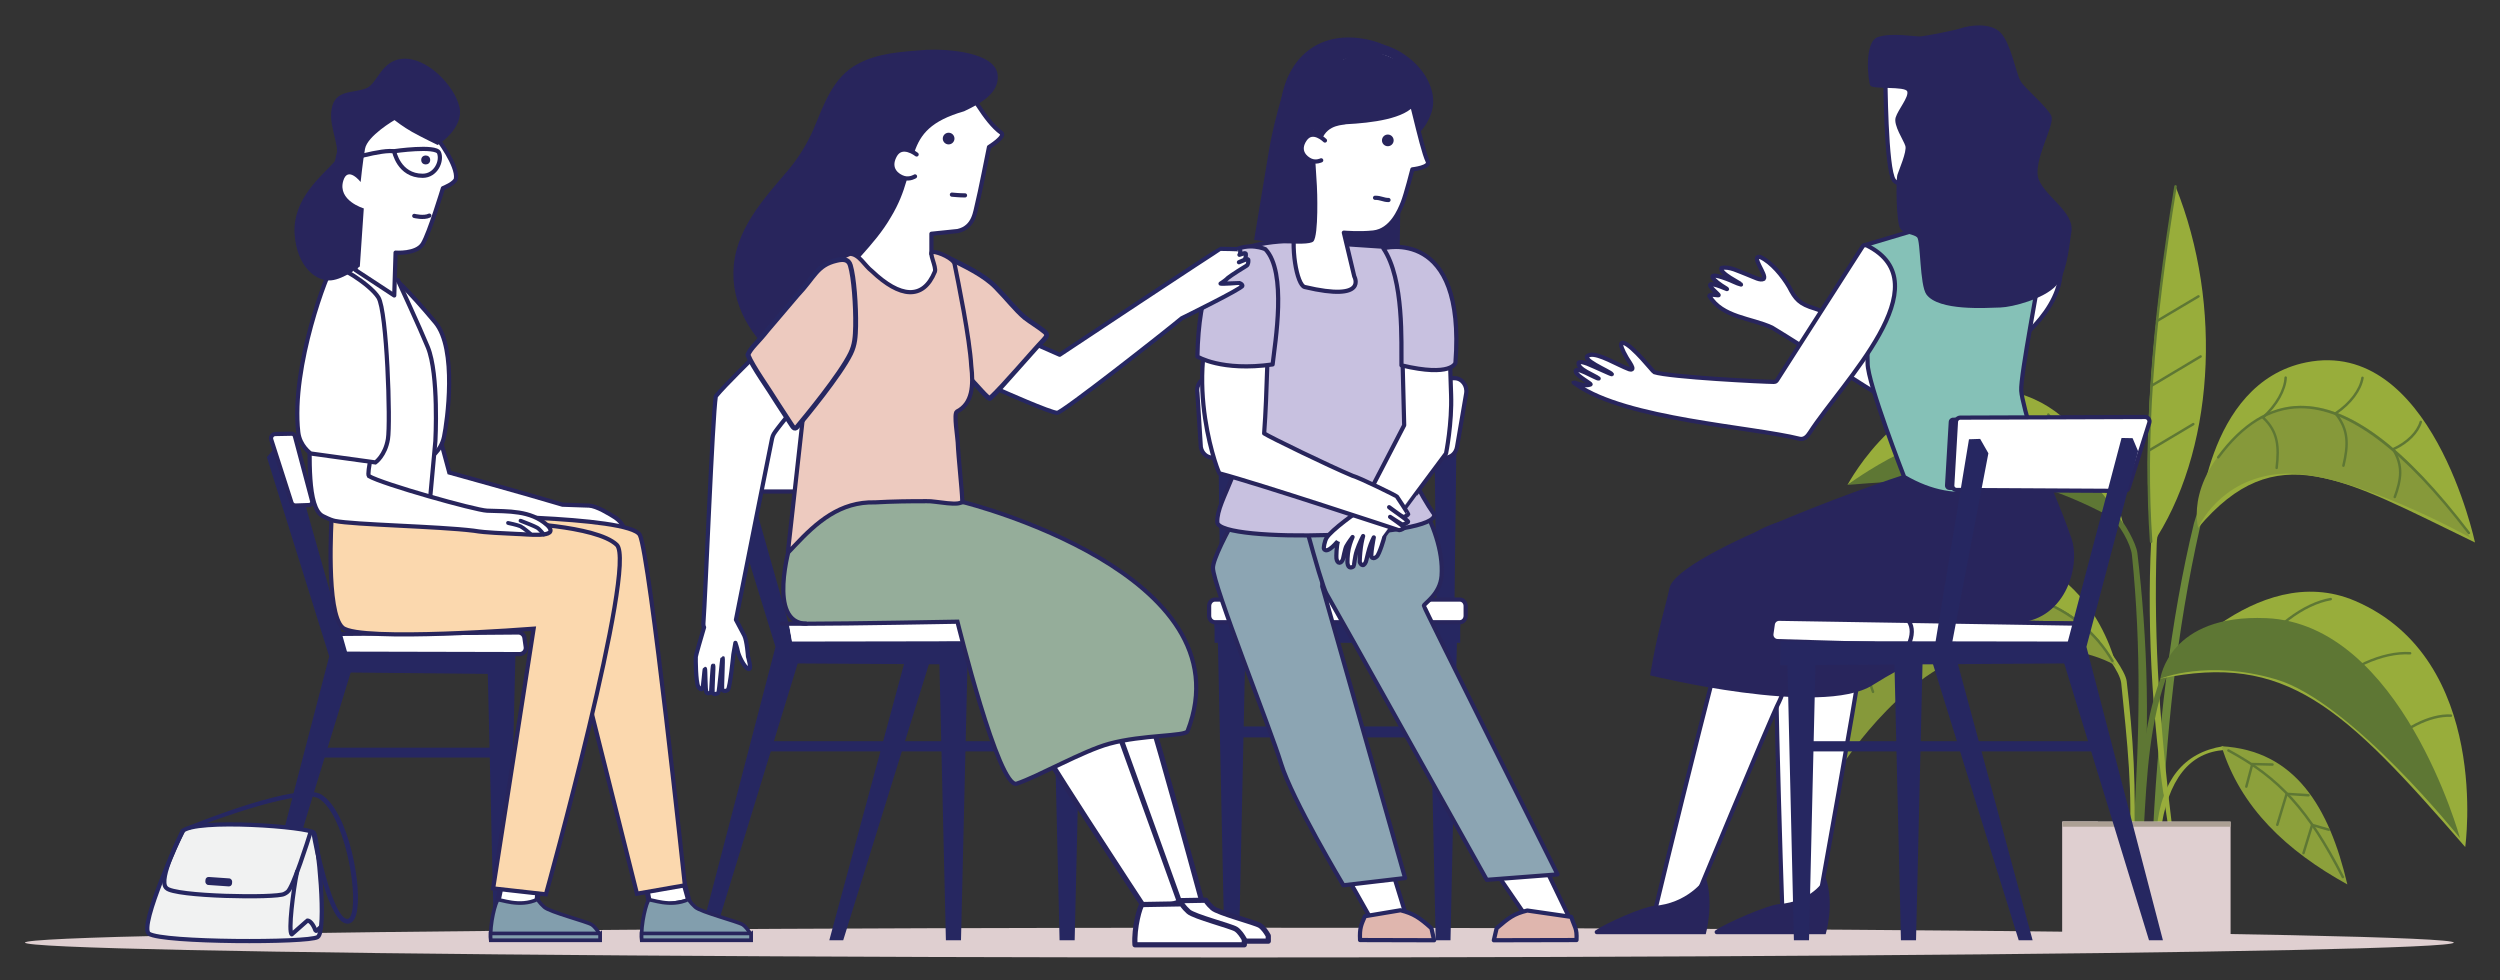 <?xml version="1.0" encoding="UTF-8"?>
<svg xmlns="http://www.w3.org/2000/svg" version="1.1" viewBox="0 0 500 196">
  <rect x="0" y="0" width="500" height="196" fill="#333333" stroke="none"/>
  <!-- Generator: Adobe Illustrator 29.1.0, SVG Export Plug-In . SVG Version: 2.1.0 Build 142)  -->
  <g isolation="isolate">
    <g id="Layer_1">
      <path d="M186.286,50.746v-3.993l5.263-.544c3.35-.758,3.477-3.991,3.887-5.463.41-1.471,2.364-11.337,2.364-11.337,0,0,3.46-2.137,2.46-2.844-3.238-2.291-6.447-8.591-8.268-11.424-1.931-3.004-9.487-2.188-13.213,2.222-3.726,4.41-1.179,17.109-1.179,17.109,0,0-2.909,7.491-3.473,11.374l-2.847,4.844.983,1.365,1.311,1.42,1.611,1.502,2.021,1.72,1.884.983,1.939.71,1.912.055,1.202-.519,1.12-.792.683-.874.929-1.256.109-1.338-.055-1.202-.642-1.719Z" fill="#fff"/>
      <polygon points="146.08 83.635 142.929 89.909 155.099 129.364 139.802 188.049 142.586 188.047 159.774 131.931 146.08 83.635" fill="#262761"/>
      <path d="M123.228,103.624c-1.391-.885-3.914-2.433-5.419-2.504-.715-.034-3.103-.112-5.307-.182-7.329-2.198-22.642-6.432-22.642-6.432,0,0-3.729-13.714-3.729-14.075l-3.489,2.646-.241,20.21,26.987,1.02c.17.361.346.632.516.717.745.372,4.788.333,5.553.322,1.858-.027,5.088.709,5.043.267,1.549-.019,3.303.013,3.849-.046.926-.101-.853-1.773-1.121-1.943Z" fill="#fff" stroke="#28255c" stroke-miterlimit="10" stroke-width=".84"/>
      <path d="M75.883,56.027c.039,1.065-8.615,27.593-7.982,30.089.634,2.495,2.914,3.868,2.914,3.868l15.077,1.622s2.281-1.248,2.914-4.242c.634-2.995,2.666-17.607-1.73-22.859-11.513-13.756-11.254-10.103-11.194-8.477Z" fill="#fff" stroke="#28255c" stroke-miterlimit="10" stroke-width=".84"/>
      <ellipse cx="247.875" cy="188.52" rx="242.875" ry="2.973" fill="#dfcfd0"/>
      <g>
        <polygon points="243.482 123.932 244.859 188.049 247.822 188.049 249.199 123.932 243.482 123.932" fill="#262761"/>
        <polygon points="291.476 123.932 290.099 188.049 287.136 188.049 285.759 123.932 291.476 123.932" fill="#262761"/>
      </g>
      <path d="M232.383,180.505l-33.711-73.11,9.756,7.958s11.491,1.892,14.156,5.444c2.664,3.552,17.604,58.8,17.604,58.8" fill="#fff" stroke="#28255c" stroke-linecap="round" stroke-linejoin="round" stroke-width="1.043"/>
      <path d="M233.215,180.185c-.418.259-1.666,4.653-1.424,8.045h21.866v-1.082c-.412-.725-1.015-1.622-1.679-2.048-.918-.589-8.4-2.521-9.472-3.495-1.071-.974-1.344-1.565-1.344-1.565l-7.946.144Z" fill="#fff" stroke="#28255c" stroke-linecap="round" stroke-linejoin="round" stroke-width="1.043"/>
      <path d="M174.127,45.846c.564-3.883,3.473-11.374,3.473-11.374,0,0-2.547-12.699,1.179-17.109,3.726-4.41,11.283-5.226,13.213-2.222,1.821,2.833,5.03,9.133,8.268,11.424,1,.707-2.46,2.844-2.46,2.844,0,0-1.955,9.865-2.364,11.337-.41,1.471-.537,4.705-3.887,5.463l-5.263.544v3.993" fill="none" stroke="#28255c" stroke-linecap="round" stroke-linejoin="round" stroke-width=".84"/>
      <path d="M187.842,62.319c.589-2.76,1.425-6.076,2.104-8.676.413-1.461-1.812-2.24-.374-2.117l.142.081c2.989,1.46,7.141,3.41,9.462,5.843,2.245,2.283,3.844,4.416,5.767,6.058,1.128.887,3.185,2.126,4.028,2.888.555.499.439.869-.212,1.565-2.476,2.584-7.99,9.17-10.771,11.731-.364.128-2.855-2.835-3.717-3.72" fill="#edcabf" stroke="#262761" stroke-linecap="round" stroke-linejoin="round" stroke-width=".98"/>
      <g>
        <path d="M428.015,167.024c2.313-19.582,1.428-39.758-.538-56.412-.235-1.99-2.607-6.128-3.989-7.584l-1.718.075c2.166,1.643,4.399,5.759,4.617,7.897,1.922,18.859,1.536,36.117.246,55.656l1.382.369Z" fill="#5e7734"/>
        <path d="M430.449,169.721c.943-22.958,3.711-46.065,8.335-65.033.553-2.267,5.02-13.418,6.873-14.923l2.045.305c-2.816,1.621-7.114,12.765-7.666,15.204-4.871,21.52-6.762,41.485-7.882,64.198l-1.705.25Z" fill="#6c883a"/>
        <path d="M424.243,136.612c1.189,11.674,2.404,22.284,1.535,33.642l.934.187c.669-12.233-.144-23.752-1.379-34.216-.235-1.99-3.692-6.593-5.073-8.049l-1.718.075c2.166,1.643,5.483,6.224,5.701,8.362Z" fill="#98ad3b"/>
        <path d="M444.603,149.255c-7.921,1.265-12.29,6.795-13.274,16.548l.726.697c1.56-10.746,5.876-16.044,12.914-16.51l-.367-.736Z" fill="#98ad3b"/>
        <g>
          <path d="M369.5,96.983c.301-.512,11.386-21.321,30.656-18.99,19.457,2.353,24.438,26.716,24.438,26.716,0,0-12.599-18.088-27.416-16.917-14.817,1.17-27.678,9.192-27.678,9.192Z" fill="#98ad3b"/>
          <g>
            <path d="M412.244,97.125c-.179-.027-.27-.157-.247-.294.861-5.006-.157-10.541-2.533-13.774-.082-.111-.059-.269.053-.35.112-.083.269-.059.35.053,2.452,3.335,3.506,9.024,2.624,14.156-.021.121-.127.208-.247.208Z" fill="#5e7734"/>
            <path d="M399.851,93.947c-.179-.027-.27-.157-.247-.294.861-5.007-.157-10.542-2.533-13.774-.082-.111-.059-.268.053-.35.112-.084.268-.059.35.053,2.453,3.335,3.507,9.023,2.624,14.157-.021.121-.127.208-.247.208Z" fill="#5e7734"/>
            <path d="M386.664,95.631c-.173-.023-.269-.151-.248-.288.681-4.555-.367-9.634-2.609-12.639-.083-.111-.06-.269.05-.351.113-.082.268-.059.351.05,2.318,3.105,3.404,8.335,2.704,13.014-.019.124-.126.214-.248.214Z" fill="#5e7734"/>
          </g>
          <path d="M369.5,96.983s25.606-2.31,35.552-.337c8.668,1.72,19.542,8.062,19.542,8.062,0,0-9.601-17.272-23.539-18.987-14.388-1.77-31.555,11.262-31.555,11.262Z" fill="#5e7734"/>
        </g>
        <g>
          <path d="M434.136,168.164c-3.591-20.698-4.803-42.132-3.911-59.821.107-2.114,1.893-5.958,3.184-7.531l.247,1.652c-1.706,2.893-2.233,3.995-2.312,6.265-.703,20.025.804,38.303,3.367,58.978l-.574.457Z" fill="#98ad3b"/>
          <path d="M430.321,109.064c12.487-18.321,14.384-47.993,4.786-71.787-4.188,24.066-6.987,50.816-4.786,71.787Z" fill="#98ad3b"/>
          <path d="M430.225,108.593c-.13,0-.241-.102-.25-.233-1.377-19.891.221-43.156,4.885-71.124.023-.136.146-.227.288-.206.136.023.228.152.206.288-4.657,27.93-6.253,51.156-4.879,71.007.009.138-.095.258-.232.268-.007,0-.012,0-.018,0Z" fill="#5e7734"/>
          <path d="M429.859,90.315c-.085,0-.168-.044-.215-.123-.071-.118-.032-.272.088-.343l8.796-5.242c.117-.068.27-.033.343.088.071.118.032.272-.088.343l-8.796,5.242c-.04.023-.084.035-.128.035Z" fill="#5e7734"/>
          <path d="M430.383,77.351c-.085,0-.168-.044-.215-.122-.071-.119-.032-.273.087-.344l9.737-5.812c.118-.069.271-.032.344.087.071.119.032.273-.087.344l-9.737,5.812c-.04.023-.085.036-.129.036Z" fill="#5e7734"/>
          <path d="M431.401,64.444c-.085,0-.169-.044-.215-.123-.071-.118-.032-.272.088-.343l8.293-4.924c.118-.07.272-.033.343.088.071.118.032.272-.088.343l-8.293,4.924c-.04.023-.084.035-.128.035Z" fill="#5e7734"/>
        </g>
        <g>
          <path d="M368.828,152.491s13.116-20.156,28.397-22.345c18.124-2.596,26.029,3.083,26.029,3.083-14.174-27.266-61.544-15.161-54.426,19.262Z" fill="#86993a"/>
          <path d="M423.255,133.23s-6.072-27.499-33.548-21.744c-31.075,6.509-20.878,41.006-20.878,41.006-7.117-34.422,40.252-46.528,54.426-19.262Z" fill="#98ad3b"/>
          <path d="M402.631,128.596c-.124,0-.232-.092-.248-.219-.477-3.693-.03-6.303,3.614-8.561-3.169-2.178-5.156-4.828-5.212-6.978-.004-.138.105-.254.243-.256.142,0,.254.107.256.243.054,2.03,2.14,4.697,5.316,6.794l.337.222-.349.203c-3.735,2.176-4.186,4.585-3.71,8.269.018.137-.079.262-.216.28-.01.002-.021.003-.032.003Z" fill="#5e7734"/>
          <path d="M386.196,131.698c-.114,0-.216-.077-.243-.192-.74-3.078.818-7.989,3.884-12.324-3.23-.483-5.322-1.343-6.387-2.625-.088-.107-.074-.265.033-.353.108-.086.263-.075.353.033,1.011,1.217,3.19,2.061,6.479,2.509l.417.057-.248.338c-3.146,4.303-4.771,9.225-4.045,12.248.033.134-.05.269-.185.302-.02.005-.039.007-.059.007Z" fill="#5e7734"/>
          <path d="M374.604,138.627c-.101,0-.196-.062-.234-.161-.902-2.36-1.3-5.133-1.184-8.247-1.265.597-2.177.597-2.776.003-.098-.098-.099-.256-.002-.354.097-.098.255-.1.354-.002.481.48,1.324.388,2.575-.284l.392-.21-.023.444c-.166,3.22.214,6.07,1.133,8.472.049.13-.016.274-.145.323-.03.011-.06.017-.089.017Z" fill="#5e7734"/>
          <path d="M368.328,148.154c-.136,0-.248-.11-.251-.246-.254-14.386,7.341-25.157,20.319-28.811,13.489-3.802,27.599,1.529,34.315,12.956.07.119.03.272-.089.343-.121.069-.272.029-.343-.089-6.6-11.231-20.475-16.464-33.747-12.727-12.744,3.589-20.204,14.176-19.952,28.32.002.139-.108.253-.246.254-.002,0-.003,0-.005,0Z" fill="#5e7734"/>
        </g>
        <g>
          <path d="M444.312,149.248c14.693.83,21.515,12.124,25.161,27.639-12.153-6.719-21.381-15.375-25.161-27.639Z" fill="#8ca03b"/>
          <path d="M468.573,175.663c-.09,0-.178-.05-.223-.136-6.848-13.355-12.597-19.718-22.782-25.22-.121-.065-.167-.217-.101-.339.065-.122.216-.167.339-.101,10.287,5.557,16.088,11.973,22.989,25.431.063.123.015.274-.108.337-.037.019-.076.028-.115.028Z" fill="#5e7734"/>
          <path d="M449.261,157.577c-.021,0-.043-.003-.064-.008-.133-.036-.213-.173-.178-.307l1.252-4.707,4.231.102c.139.003.248.118.244.255-.003.136-.115.245-.25.245-.006,0-3.843-.091-3.843-.091l-1.149,4.325c-.03.112-.131.186-.242.186Z" fill="#5e7734"/>
          <path d="M455.458,165.215c-.024,0-.048-.004-.073-.011-.132-.04-.207-.18-.167-.312l1.932-6.387,4.57.301c.138.009.242.129.233.267-.008.138-.127.23-.267.233l-4.173-.275-1.816,6.006c-.033.108-.132.178-.24.178Z" fill="#5e7734"/>
          <path d="M460.701,170.873c-.024,0-.048-.004-.074-.011-.131-.041-.206-.181-.166-.313l1.799-5.874,3.576,1.029c.133.038.21.177.171.309-.038.133-.171.211-.309.172l-3.104-.893-1.654,5.404c-.033.107-.132.177-.24.177Z" fill="#5e7734"/>
        </g>
        <path d="M427.42,165.837c.641-10.563,1.11-20.344,4.649-30.099l1.651-1.441c-3.861,9.8-4.371,21.009-4.965,31.456l-1.335.083Z" fill="#5e7734"/>
        <g>
          <rect x="412.48" y="164.324" width="33.635" height="23.331" fill="#dfcfd0"/>
          <polygon points="429.276 187.655 412.48 187.655 412.48 164.324 419.565 164.324 429.276 187.655" fill="#dfcfd0"/>
          <rect x="412.48" y="164.324" width="33.635" height="1.023" fill="#aca094"/>
        </g>
        <g>
          <path d="M439.634,105.553s1.265-28.917,21.563-33.066c25.058-5.122,33.803,36.011,33.803,36.011-26.547-12.846-39.858-21.36-55.366-2.945Z" fill="#98ad3b"/>
          <path d="M439.634,105.553s-3.108-10.673,11.063-21.093c19.592-14.406,43.376,23.083,43.376,23.083,0,0-24.849-13.908-38.156-12.755-12.103,1.049-16.283,10.765-16.283,10.765Z" fill="#86993a"/>
          <path d="M478.952,99.655c-.029,0-.058-.006-.087-.016-.13-.048-.196-.191-.148-.322,1.312-3.571,1.651-6.118-.308-9.341l-.148-.242.259-.116c2.74-1.225,4.807-3.259,5.394-5.311.038-.132.175-.208.31-.171.133.038.21.176.171.309-.608,2.125-2.672,4.218-5.415,5.512,1.892,3.27,1.508,5.988.207,9.533-.037.101-.133.164-.235.164Z" fill="#5e7734"/>
          <path d="M468.685,93.391c-.019,0-.038-.003-.058-.007-.134-.032-.217-.166-.186-.301.99-4.2,1.039-7.076-1.533-10.245l-.174-.214.23-.152c2.872-1.894,4.898-4.555,5.286-6.943.021-.137.142-.227.287-.207.136.022.229.151.207.287-.399,2.458-2.413,5.17-5.277,7.129,2.517,3.232,2.443,6.3,1.462,10.461-.027.115-.13.193-.243.193Z" fill="#5e7734"/>
          <path d="M455.328,93.834c-.167-.019-.265-.143-.249-.28.511-4.328.238-7.185-2.661-9.874l-.2-.186.203-.184c2.636-2.374,4.346-5.362,4.462-7.799.007-.134.117-.239.25-.239.15.007.256.125.25.263-.119,2.501-1.809,5.534-4.427,7.965,2.855,2.771,3.127,5.822,2.621,10.112-.015.128-.123.222-.249.222Z" fill="#5e7734"/>
          <path d="M493.774,106.854c-.076,0-.15-.034-.2-.099-12.692-16.648-23.935-25.09-33.415-25.09-.048,0-.093,0-.141,0-5.92.052-11.361,3.399-16.171,9.946-.081.112-.239.136-.35.053-.112-.081-.135-.238-.053-.35,4.908-6.681,10.483-10.096,16.569-10.15.051,0,.103,0,.154,0,9.775,0,20.835,8.273,33.806,25.286.083.11.063.268-.048.351-.046.034-.099.051-.152.051Z" fill="#5e7734"/>
        </g>
        <g>
          <path d="M432.069,135.738s18.957-24.145,38.971-15.549c27.29,11.72,22.005,49.217,22.005,49.217-24.4-28.132-35.844-38.945-60.977-33.667Z" fill="#98ad3b"/>
          <g>
            <path d="M450.501,131.895c-.047,0-.093-.013-.135-.04-.117-.075-.15-.23-.076-.346,3.988-6.202,10.342-11,15.812-11.94.136-.019.266.069.289.205.023.136-.068.266-.205.289-5.34.917-11.559,5.626-15.475,11.716-.048.075-.129.116-.211.116Z" fill="#5e7734"/>
            <path d="M464.414,138.839c-.064,0-.128-.025-.176-.074-.099-.097-.099-.255,0-.353,5.117-5.139,12.277-8.347,17.799-8.012.138.008.242.128.234.266-.008.137-.111.232-.266.234-5.389-.339-12.393,2.823-17.413,7.865-.048.049-.113.075-.177.075Z" fill="#5e7734"/>
            <path d="M476.558,150.268c-.061,0-.121-.022-.169-.066-.103-.093-.109-.252-.016-.353,4.008-4.371,9.535-7.189,13.823-6.972.138.006.244.124.238.262-.007.138-.092.242-.262.238-4.091-.194-9.516,2.542-13.429,6.81-.049.054-.116.082-.185.082Z" fill="#5e7734"/>
          </g>
          <path d="M432.069,135.738s1.653-12.934,21.176-12.11c26.99,1.139,38.76,44.011,38.76,44.011,0,0-21.745-27.303-36.748-31.755-13.785-4.091-23.187-.146-23.187-.146Z" fill="#5e7734"/>
        </g>
      </g>
      <polygon points="130.065 181.573 129.158 176.811 136.376 175.111 137.812 180.25 130.065 181.573" fill="#fff" stroke="#28255c" stroke-linecap="round" stroke-linejoin="round" stroke-width="1.043"/>
      <path d="M364.622,106.037s-7.884,2.086-9.195,4.84c-1.311,2.753,1.028,70.99,1.028,70.99l7.392-1.626s7.606-42.344,7.975-45.929c.369-3.585-.571-20.913-.571-20.913l-6.629-7.362Z" fill="#fff" stroke="#28255c" stroke-linecap="round" stroke-linejoin="round" stroke-width=".84"/>
      <g>
        <path d="M150.212,186.968c-.412-.725-1.015-1.622-1.679-2.048-.918-.589-8.4-2.521-9.472-3.495-1.071-.974-1.344-1.565-1.344-1.565-3.662,1.74-7.528-.115-7.946.144-.418.259-1.666,4.653-1.424,8.045h21.866v-1.082Z" fill="#829ead" stroke="#28255c" stroke-miterlimit="10" stroke-width=".729"/>
        <path d="M150.212,186.969c-.051-.09-.105-.183-.162-.277h-21.738c-.009.422,0,.869.035,1.358h21.866v-1.081Z" fill="#829ead" stroke="#28255c" stroke-miterlimit="10" stroke-width=".729"/>
      </g>
      <path d="M88.374,103.117s37.618-.067,39.596,3.888c1.978,3.956,9.011,70.055,9.011,70.055l-9.588,1.679-14.798-59.019-33.775-11.867,9.554-4.736Z" fill="#fbd8ae" stroke="#28255c" stroke-miterlimit="10" stroke-width=".84"/>
      <path d="M409.573,47.759c-.584-.493-1.118-.312-1.67.1-4.258,3.391-21.709,17.498-24.988,20.1-.482.358-.808.548-1.41.432-.618-.119-1.677-.545-3.318-1.135-1.281-.467-2.846-1.038-4.515-1.647-3.513-1.281-7.16-2.611-10.654-3.886-3.179-.932-3.943-1.919-5.197-4.349-1.315-2.232-3.511-4.931-5.784-5.983-2.026-.349,1.409,3.637.71,4.379-.69.399-1.772-.278-3.403-.905-1.686-.623-3.438-1.63-5.045-1.273-.527,1.021,3.851,3.077,3.856,3.25.039.031.059.053.058.064-.903-.211-1.896-.796-2.875-1.137-4.713-1.737-2.697.391-.129,1.895.078.049.275.176.163.15-.756-.301-1.752-.736-2.567-.913-2.084-.437.567,1.602.913,2.086.213.268-1.769-.354-1.839.208,2.561,4.308,8.363,4.385,12.515,6.318,5.974,3.563,22.83,14.65,27.567,17.183.958.559,1.589.47,2.578-.231,3.014-1.998,12.266-9.123,17.556-13.214,6.691-4.513,13.965-14.175,7.559-21.421l-.08-.07Z" fill="#fff" stroke="#28255c" stroke-linecap="round" stroke-linejoin="round" stroke-width=".84"/>
      <path d="M358.819,103.995s-5.824,1.248-8.072,3.309c-2.248,2.061-20.002,75.923-20.002,75.923l7.501-1.21s15.909-38.517,17.595-41.702c1.686-3.185,5.307-20.274,5.307-20.274l-2.331-16.047Z" fill="#fff" stroke="#28255c" stroke-linecap="round" stroke-linejoin="round" stroke-width=".84"/>
      <path d="M330.02,135.074s34.274,8.458,44.523,1.936c5.323-3.388,22.011-12.463,28.222-12.463,10.099,0,13.465-11.06,11.541-16.831-1.924-5.771-6.011-14.907-6.011-14.907l-24.285,1.202c-4.144.896-48.668,16.382-50.12,23.641-.607,3.037-2.311,8.053-3.872,17.422Z" fill="#28255c"/>
      <path d="M380.834,95.39s-7.309-18.748-7.309-22.682-.804-23.608-.804-23.608l16.558-4.95,11.504-.531s7.494,7.306,7.306,9.742c-.187,2.435-4.027,21.783-3.84,24.781.187,2.997,4.654,17.007,4.654,17.007-8.752,2.439-16.938,6.775-28.069.242Z" fill="#85c1b7" stroke="#28255c" stroke-linecap="round" stroke-linejoin="round" stroke-width=".84"/>
      <path d="M373.32,49.087c-.431-.137-.641-.024-.846.288-2.186,3.404-15.511,24.24-17.06,26.639-.191.275-.297.35-.678.365-1.925-.001-20.779-.938-23.902-1.953-.221-.072-4.238-5.261-6.128-5.867-.163-.03-.296-.029-.401.081-.287.256.181,1.446.916,2.693.389.804,2.221,2.969.613,2.514-2.332-.858-6.136-3.263-7.884-2.854-2.546.671,4.165,3.312,4.411,3.849-.105.071-3.088-1.364-4.887-2.1-.548-.176-1.272-.503-1.741-.201-.381,1.276,3.281,2.54,3.997,3.164-.364.117-5.204-2.896-4.521-1.207.397.825,3.173,2.293,2.897,2.395-1.807.671-4.704-1.294-2.751.063,10.026,6.97,34.935,8.38,44.66,10.823.895.12,1.466-.515,1.944-1.254,6.527-10.149,26.722-29.759,11.461-37.403l-.101-.035Z" fill="#fff" stroke="#28255c" stroke-linecap="round" stroke-linejoin="round" stroke-width=".84"/>
      <path d="M377.059,14.877c.031.715.092,18.899,1.715,21.156,1.624,2.257,12.621.115,12.621.115l-1.423-22.722-12.914,1.45Z" fill="#fff" stroke="#28255c" stroke-linecap="round" stroke-linejoin="round" stroke-width=".84"/>
      <path d="M411.225,57.127c-2.428,2.646-8.737,4.304-11.134,4.372-2.838.081-12.342.747-14.802-2.603-1.37-1.865-1.141-10.773-1.876-11.447-.735-.675-2.634-.55-3.393-1.788-.759-1.238-.885-9.621-.526-10.748.275-.861,1.911-4.606,1.58-5.722-.33-1.116-2.437-4.132-1.94-5.707.497-1.575,2.65-4.068,2.319-5.183-.33-1.116-6.931-.37-7.39-1.198-.459-.828-1.298-8.714,1.485-9.681,2.783-.967,7.586-.053,8.593-.136.9-.075,6.789-1.191,8.181-1.674,1.391-.484,5.737-1.235,7.807.935,2.07,2.171,3.046,8.017,3.97,9.651.812,1.436,5.392,5.206,6.175,7.009.784,1.802-3.922,9.276-2.502,12.745,1.42,3.469,7.057,6.475,6.515,10.311-.541,3.836-1.04,8.659-3.064,10.864Z" fill="#28255c"/>
      <polygon points="263.885 165.525 274.371 184.119 281.651 184.501 275.17 163.508 263.885 165.525" fill="#fff" stroke="#28255c" stroke-linecap="round" stroke-linejoin="round" stroke-width=".84"/>
      <polygon points="291.447 163.208 305.285 183.387 313.869 183.539 303.067 161.104 291.447 163.208" fill="#fff" stroke="#28255c" stroke-linecap="round" stroke-linejoin="round" stroke-width=".84"/>
      <rect x="242.914" y="124.022" width="49.129" height="4.54" fill="#262761"/>
      <rect x="245.571" y="145.29" width="43.816" height="2.192" fill="#262761"/>
      <g>
        <polygon points="243.68 88.973 244.179 130.578 247.562 130.578 248.062 88.973 243.68 88.973" fill="#262761"/>
        <polygon points="291.278 88.973 290.779 130.578 287.396 130.578 286.896 88.973 291.278 88.973" fill="#262761"/>
      </g>
      <path d="M290.904,75.637l-49.094-.173c-1.484,0-2.604,1.476-2.331,3.072l.684,10.869c.21,1.228,1.189,2.118,2.331,2.118h46.581c1.141,0,2.121-.89,2.331-2.118l1.828-10.696c.273-1.597-.847-3.072-2.331-3.072Z" fill="#fff" stroke="#28255c" stroke-linecap="round" stroke-linejoin="round" stroke-width=".84"/>
      <rect x="242.914" y="124.022" width="49.129" height="1.509" fill="#262761"/>
      <path d="M293.132,123.16v-1.962c0-.712-.528-1.289-1.178-1.289h-48.951c-.651,0-1.178.577-1.178,1.289v1.962c0,.712.527,1.289,1.178,1.289h48.951c.651,0,1.178-.577,1.178-1.289Z" fill="#fff" stroke="#28255c" stroke-linecap="round" stroke-linejoin="round" stroke-width=".84"/>
      <path d="M253.191,93.025s-10.6,17.089-10.6,20.551,11.465,32.016,13.628,39.154c2.163,7.139,12.46,24.327,12.46,24.327l12.341-1.452-16.58-58.352,2.596-20.983-13.845-3.245Z" fill="#8ca5b3" stroke="#28255c" stroke-linecap="round" stroke-linejoin="round" stroke-width=".84"/>
      <path d="M258.599,95.621l20.767-2.596s9.705,11.939,8.949,22.146c-.276,3.724-3.541,5.544-3.541,5.976s26.735,53.732,26.735,53.732l-14.156,1.089s-31.128-55.719-32.048-57.201c-1.163-1.872-6.706-23.146-6.706-23.146Z" fill="#8ca5b3" stroke="#28255c" stroke-linecap="round" stroke-linejoin="round" stroke-width=".84"/>
      <polygon points="252.308 67.475 247.504 50.412 281.538 50.578 277.322 67.475 252.308 67.475" fill="#f79f86"/>
      <polygon points="250.397 64.341 252.727 96.111 279.365 93.025 279.17 63.05 250.397 64.341" fill="#0f3c62"/>
      <g>
        <path d="M276.579,98.416c-1.591-.396-2.355.354-2.355.354l-4.777-2.346c2.659.109,7.23.296,7.714.314.708.027,2.462.297,1.141,1.138-.13.083-1.31.643-1.724.54Z" fill="#f79f86"/>
        <path d="M274.237,98.843c-.039-.019-5.073-2.49-5.073-2.49l2.96.12c2.31.094,4.698.192,5.041.204.062.003,1.531.064,1.669.575.056.206-.107.426-.497.675-.124.078-1.333.654-1.771.547-1.537-.382-2.29.331-2.298.338l-.03.03ZM269.732,96.497l4.482,2.201c.165-.139.933-.7,2.38-.34.376.091,1.533-.44,1.676-.532.33-.21.484-.397.446-.541-.086-.314-1-.464-1.556-.486-.343-.013-2.731-.11-5.042-.204l-2.386-.098Z" fill="#a74425"/>
      </g>
      <polygon points="178.327 84.708 173.664 84.618 181.957 128.545 165.862 188.049 168.646 188.047 185.937 132.351 178.327 84.708" fill="#262761"/>
      <polygon points="210.511 128.216 211.914 188.049 214.933 188.049 216.336 128.216 210.511 128.216" fill="#262761"/>
      <path d="M157.779,124.721l58.763-.969c.646-.011,1.198.461,1.29,1.1l.273,1.909c.108.757-.466,1.44-1.231,1.463l-58.104,1.775-.992-5.277Z" fill="#fff"/>
      <path d="M190.671,124.174l-32.892.547.897,5.277,31.994-1.001c-.8-1.869-.914-3.513,0-4.823Z" fill="#fff"/>
      <polygon points="157.856 128.312 216.336 128.216 216.337 133.044 156.791 132.673 157.856 128.312" fill="#262761"/>
      <path d="M182.598,97.995l-33.58.186c-.382.002-.722-.248-.839-.617l-4.116-13.006c-.182-.575.242-1.162.837-1.16l36.96.13c.463.002.844.368.871.836l.736,12.689c.029.508-.368.938-.87.94Z" fill="#fff"/>
      <polygon points="152.414 148.241 151.86 150.281 190.65 150.281 190.65 148.241 152.414 148.241" fill="#262761"/>
      <rect x="190.65" y="148.241" width="21.67" height="2.04" fill="#262761"/>
      <polygon points="187.777 128.357 189.18 188.049 192.199 188.049 193.602 128.357 187.777 128.357" fill="#262761"/>
      <path d="M229.297,182.138s-23.064-34.985-24.84-39.203c-1.776-4.218-5.921-18.159-5.921-18.159l-9.19-.951s-2.664-11.545-.888-13.987c1.776-2.442,13.543-3.552,13.543-3.552,0,0,7.327,2.442,8.881,5.551s24.838,68.038,24.838,68.038" fill="#fff" stroke="#28255c" stroke-linecap="round" stroke-linejoin="round" stroke-width="1.043"/>
      <path d="M158.066,108.82s-4.792,15.928,3.311,15.928,30.113-.41,30.113-.41c0,0,8.277,33.586,11.855,32.394,4.356-1.452,13.185-6.531,18.511-7.985,6.733-1.838,15.244-1.452,15.662-2.526,12.267-31.561-44.699-45.748-44.699-45.748l-27.642-1.574-7.111,9.922Z" fill="#95ad9a" stroke="#28255c" stroke-miterlimit="10" stroke-width=".84"/>
      <path d="M158.928,79.536c-1.128-2.38-3.96-7.148-5.096-9.203-.224-.355-.428-.693-.763-.812l-.067-.012c-.343-.005-.615.249-.907.511-1.922,2.017-6.894,6.779-8.934,9.239-.666,4.207-2.048,39.663-2.486,45.472-.009.311.025.523.14.731-.565,1.916-1.633,5.568-1.657,5.916-.033.474.01,4.953.484,5.934.166.344.577.684.798.461.22-.222.423-4.001.546-4.014.123-.013.05,4.403.316,4.73.266.327.847.093.907-.087.061-.18.269-5.328.428-5.303.158.024-.261,5.194-.073,5.517.189.322.896.187,1.097-.068.201-.255.735-6.997.867-6.983.132.014-.2,6.098-.083,6.346.117.247.725.466,1.15.023.425-.443,1.078-7.044,1.078-7.044l.407-2.32s.361,1.017.489,1.728c.12.691,1.207,3.103,2.086,3.488.812.35-.052-2.478-.052-2.478,0,0-.214-3.187-.745-4.221-.333-.648-1.123-2.125-1.667-3.14,1.981-10.021,6.446-32.461,7.229-36.27.188-.78.386-1.001,1.027-1.876.802-1.089,2.499-3.055,3.225-4.219.406-.632.557-1.337.255-2.046Z" fill="#fff" stroke="#262761" stroke-linecap="round" stroke-linejoin="round" stroke-width=".84"/>
      <path d="M157.743,70.675c-2.964,1.381-6.314-2.753-7.993-5.499-1.932-3.112-3.151-6.9-3.065-10.625.054-8.432,6.157-14.873,11.112-20.719,2.017-2.464,3.641-5.09,4.908-8.008,2.054-4.842,3.878-10.464,8.874-13.045,4.043-2.212,8.855-2.433,13.661-2.816,4.253-.204,13.836.445,14.295,5.031.363,3.63-3.437,5.708-6.715,7.259-13.274,3.81-8.303,10.77-14.652,21.19-3.297,5.719-8.467,9.791-12.086,15.252-2.858,3.982-4.884,10.072-8.236,11.93l-.103.048Z" fill="#28255c"/>
      <path d="M67.842,126.782l35.797-.286c.625-.01,1.159.446,1.248,1.064l.264,1.846c.105.733-.451,1.394-1.191,1.415l-36.38-.084.262-3.957Z" fill="#fff" stroke="#28255c" stroke-linecap="round" stroke-linejoin="round" stroke-width=".84"/>
      <polygon points="57.118 87.034 53.374 91.427 65.844 131.275 51.044 188.049 53.738 188.047 70.366 133.757 57.118 87.034" fill="#262761"/>
      <polygon points="68.106 130.4 102.449 130.4 102.45 134.835 67.481 134.476 68.106 130.4" fill="#262761"/>
      <path d="M55.07,86.806c-.584-.002-1,.566-.821,1.122l4.038,12.582c.115.357.448.599.823.597l2.722-.099c.41-.018.698-.411.593-.807l-3.451-12.982c-.077-.289-.342-.486-.641-.477l-3.264.064Z" fill="#fff" stroke="#28255c" stroke-linecap="round" stroke-linejoin="round" stroke-width=".84"/>
      <polygon points="63.246 149.537 62.71 151.511 100.237 151.511 100.237 149.537 63.246 149.537" fill="#262761"/>
      <polygon points="97.458 130.637 98.815 188.049 101.736 188.049 103.093 130.637 97.458 130.637" fill="#262761"/>
      <g mix-blend-mode="multiply">
        <path d="M254.422,78.298c-.102,0-.186-.08-.192-.183-.005-.105.076-.196.183-.201,6.618-.331,13.802-.459,21.966-.392.105,0,.191.088.19.194,0,.105-.087.19-.192.19-8.152-.071-15.334.061-21.945.392h-.009Z" fill="#616161"/>
      </g>
      <path d="M66.332,103.487l19.305.378,1.439-15.647s.726-13.309-1.512-18.78c-1.602-3.917-5.989-13.403-5.989-13.403l-12.999-4.274-3.138,12.016,2.894,39.709Z" fill="#fff" stroke="#28255c" stroke-miterlimit="10" stroke-width=".84"/>
      <polygon points="99.489 180.74 100.347 176.593 107.718 176.775 107.277 182.045 99.489 180.74" fill="#fff" stroke="#28255c" stroke-linecap="round" stroke-linejoin="round" stroke-width="1.043"/>
      <path d="M66.332,103.487l35.732,1.024s17.176.515,21.298,4.466c4.122,3.95-14.179,69.89-14.179,69.89l-10.555-1.186,8.098-51.94s-34.749,2.708-38.184-.212c-3.435-2.92-2.211-22.042-2.211-22.042Z" fill="#fbd8ae" stroke="#28255c" stroke-miterlimit="10" stroke-width=".84"/>
      <path d="M109.394,104.982c-3.3-2.936-7.692-2.685-11.987-2.845-2.361-.097-20.929-5.317-23.639-6.929-.455-.684,1.108-6.609,1.21-7.716.251-1.664-1.912-3.617-1.704-5.108.284-1.582-.263-1.877-1.472-1.933-2.447-.063-6.601-.459-9.025-.317-.293.063-.448.184-.539.443-.178.652-.358,2.375-.323,4.688.087,5.744-.565,16.345,2.659,17.956,1.452.726,2.013.877,2.42.968,3.862.77,20.573,1.069,27.731,1.949,2.718.453,5.765.473,8.59.647,1.64-.003,8.877,1.005,6.2-1.692l-.12-.11Z" fill="#fff" stroke="#28255c" stroke-miterlimit="10" stroke-width=".84"/>
      <path d="M286.282,185.643l.539,2.406-14.811-.04c-.119-2.44.239-3.056.971-4.763l7.129-1.195c2.617.664,3.835,1.504,6.172,3.593Z" fill="#dfb6ae" stroke="#262761" stroke-linecap="round" stroke-linejoin="round" stroke-width=".84"/>
      <path d="M299.329,185.643l-.563,2.406,16.535-.04c.124-2.44-.378-2.493-1.049-4.63l-8.786-1.275c-2.733.664-3.696,1.451-6.137,3.54Z" fill="#dfb6ae" stroke="#262761" stroke-linecap="round" stroke-linejoin="round" stroke-width=".84"/>
      <path d="M341.15,175.484c1.692,5.208,0,11.355,0,11.355h-21.785c-.412,0-.582-.528-.246-.767,1.99-1.416,9.5-4.763,11.875-4.92.321-.021.642-.054.961-.103,6.291-.968,9.195-5.565,9.195-5.565Z" fill="#28255c"/>
      <path d="M365.136,175.484c1.829,5.427,0,11.355,0,11.355h-21.785c-.412,0-.582-.528-.246-.767,1.99-1.416,10.429-5.108,12.804-5.265.321-.021.642-.054.961-.103,6.291-.968,8.266-5.22,8.266-5.22Z" fill="#28255c"/>
      <g>
        <path d="M120.013,186.968c-.412-.725-1.015-1.622-1.679-2.048-.918-.589-8.4-2.521-9.472-3.495-1.071-.974-1.344-1.565-1.344-1.565-3.662,1.74-7.528-.115-7.946.144-.418.259-1.666,4.653-1.424,8.045h21.866v-1.082Z" fill="#829ead" stroke="#28255c" stroke-miterlimit="10" stroke-width=".729"/>
        <path d="M120.013,186.969c-.051-.09-.105-.183-.162-.277h-21.738c-.008.422,0,.869.035,1.358h21.866v-1.081Z" fill="#829ead" stroke="#28255c" stroke-miterlimit="10" stroke-width=".729"/>
      </g>
      <path d="M36.47,166.261s-8.843,19.032-6.669,20.485c2.698,1.803,31.82,1.852,33.728.667,1.899-1.179.046-19.627-.73-20.839-.776-1.212-23.808-2.939-26.329-.313Z" fill="#f1f2f2" stroke="#262761" stroke-miterlimit="10" stroke-width=".84"/>
      <path d="M59.413,174.316c-.759,3.652-1.816,12.082-1.061,12.554l3.126-2.755c.751,0,1.429,1.401,1.586,1.924.031.102.14.162.239.129l.849-.776" fill="none" stroke="#262761" stroke-linecap="round" stroke-linejoin="round" stroke-width=".84"/>
      <path d="M69.497,184.737c-3.877,0-6.706-15.169-7.235-18.217l.961.231c1.258,7.249,4.017,17.032,6.269,17.032.46-.009.726-.745.845-1.181,1.239-4.551-1.582-19.804-6.574-22.891-3.254-2.013-19.801,3.783-25.851,6.216l-.378-.672c2.272-.914,22.47-8.99,26.731-6.354,5.517,3.412,8.356,18.945,6.992,23.953-.418,1.535-1.171,1.873-1.728,1.885h-.034Z" fill="#262761"/>
      <rect x="41.073" y="175.534" width="5.351" height="1.605" rx=".626" ry=".626" transform="translate(12.352 -2.612) rotate(3.982)" fill="#262761"/>
      <path d="M36.548,166.304c-.499.939-4.909,9.435-3.355,11.21l.09.089c1.511,1.724,21.991,2.064,23.553,1.185,0,0,.368-.165.659-.417,1.105-.756,4.206-10.602,4.556-11.748" fill="none" stroke="#262761" stroke-linecap="round" stroke-linejoin="round" stroke-width=".84"/>
      <polygon points="384.608 128.357 383.205 188.049 380.186 188.049 378.783 128.357 384.608 128.357" fill="#262761"/>
      <polygon points="363.203 128.216 361.8 188.049 358.781 188.049 357.378 128.216 363.203 128.216" fill="#262761"/>
      <path d="M415.22,124.721l-59.377-.969c-.646-.011-1.198.461-1.29,1.1l-.273,1.909c-.108.757.466,1.44,1.231,1.463l60.083,1.775-.374-5.277Z" fill="#fff" stroke="#28255c" stroke-linecap="round" stroke-linejoin="round" stroke-width=".84"/>
      <path d="M381.714,124.174l33.505.547.374,5.277-33.879-1.001c.8-1.869.914-3.513,0-4.823Z" fill="#fff" stroke="#28255c" stroke-linecap="round" stroke-linejoin="round" stroke-width=".84"/>
      <polygon points="414.529 128.312 356.049 128.216 356.048 133.044 415.594 132.673 414.529 128.312" fill="#262761"/>
      <path d="M389.879,97.995l34.058.186c.388.002.732-.248.851-.617l4.174-13.006c.184-.575-.245-1.162-.849-1.16l-37.485.13c-.469.002-.856.368-.884.836l-.746,12.689c-.03.508.373.938.882.94Z" fill="#28255c"/>
      <path d="M391.323,97.995l33.58.186c.382.002.722-.248.839-.617l4.116-13.006c.182-.575-.242-1.162-.837-1.16l-36.96.13c-.463.002-.844.368-.871.836l-.736,12.689c-.03.508.368.938.87.94Z" fill="#fff" stroke="#28255c" stroke-linecap="round" stroke-linejoin="round" stroke-width=".84"/>
      <polygon points="419.97 148.241 420.525 150.281 381.735 150.281 381.735 148.241 419.97 148.241" fill="#262761"/>
      <rect x="360.065" y="148.241" width="21.67" height="2.04" fill="#262761"/>
      <polygon points="390.427 128.545 397.677 90.657 396.032 87.778 393.796 87.854 386.448 132.351 403.739 188.047 406.523 188.049 390.427 128.545" fill="#262761"/>
      <polygon points="417.286 129.364 427.621 90.242 426.521 87.636 424.31 87.593 412.611 131.931 429.799 188.047 432.583 188.049 417.286 129.364" fill="#262761"/>
      <path d="M288.949,62.781c-.524-1.236-3.505-6.457-3.505-6.457,0,0-2.398-3.506-2.398-3.505-.013-.01-1.056-2.293-6.273-3.874,0,0-8.763-1.199-8.025-.092.101.284,1.227,3.704.553,5.396-.684,1.72-6.552,1.027-7.472-.138-.735-.936-1.353-3.981-1.48-6.007-.033-.504-2.579.103-2.579.103,0,0-5.71.08-8.813,1.571,0,0,3.96,1.243,4.636,4.158.063.278.121.556.169.834.104.59.166,1.183.173,1.765.009.77-.347,1.478-.946,2.188-.544.652-1.298,1.309-2.154,2.017-.561.459-1.163.942-1.784,1.463,0,0,0,0,0,0,.194,3.475-1.477,12.238-.576,19.747,1.33,11.08-5.207,17.717-5.022,22.513.405,4.29,44.507,3.029,43.374-1.633,0,0-6.978-9.314-5.686-16.878.043-.253-.013-14.078.06-14.316.786-2.57,2.852-1.009,2.36-3.287,1.616-1.303,5.389-5.568,5.389-5.568Z" fill="#c8c1e0" stroke="#28255c" stroke-miterlimit="10" stroke-width=".84"/>
      <polygon points="280.139 37.836 279.917 49.975 266.121 49.08 270.942 35.609 280.139 37.836" fill="#28255c"/>
      <path d="M286.223,22.736c-1.985,5.47-6.571,6.662-9.548,6.196l-1.289-20.333c7.546,1.526,12.828,8.668,10.836,14.137" fill="#28255c"/>
      <path d="M256.437,18.873c-1.975,8.678.855,18.34,10.344,18.883,8.885.509,7.581-5.675,9.555-14.355,1.972-8.679,6.153-13.451-2.529-15.427-8.675-1.974-15.397,2.218-17.37,10.899" fill="#28255c"/>
      <path d="M259.215,44.434c1.075-4.074,3.08-12.782,3.08-12.782,0,0-1.171-13.857,3.339-18.105,4.514-4.251,12.673-4.201,14.364-.762,1.598,3.243,4.152,16.644,5.549,19.506.579,1.184-3.071,1.582-3.071,1.582,0,0-1.304,5.124-1.922,6.641-.614,1.522-2.235,5.589-5.899,5.99-2.764.301-5.886.025-5.886.025l2.087,8.753s2.891,5.157-9.921,2.117c-1.549-.368-2.989-8.148-1.72-12.966Z" fill="#fff" stroke="#28255c" stroke-linecap="round" stroke-linejoin="round" stroke-width=".84"/>
      <path d="M278.732,28.086c-.007.646-.536,1.162-1.179,1.159-.649-.003-1.167-.535-1.16-1.176.004-.647.532-1.169,1.178-1.161.647.004,1.163.531,1.161,1.178" fill="#28255c"/>
      <path d="M190.895,27.723c-.007.646-.536,1.162-1.179,1.159-.649-.003-1.167-.535-1.16-1.176.004-.647.532-1.169,1.178-1.161.647.004,1.163.531,1.161,1.178" fill="#28255c"/>
      <path d="M268.429,11.936c1.039-.102,2.801-2.37,5.901-1.709,2.981.636,6.013,2.009,7.753,3.844,2.389,2.516,2.494,4.543,1.01,6.733-1.997,2.949-8.699,3.782-13.918,4.045-.343.196-3.589-.05-4.762,2.956-.759,1.952-2.507-3.838-2.744-4.644-1.304-.235-2.416-.526-3.184-.859-5.082-2.204,8.436-10.224,9.944-10.366Z" fill="#28255c"/>
      <path d="M275.011,39.558c1.18-.01,1.698.455,2.69.444" fill="none" stroke="#262761" stroke-linecap="round" stroke-linejoin="round" stroke-width=".84"/>
      <path d="M257.696,15.198s-2.654,7.349-3.954,15.181c-1.09,6.568-2.925,17.622-2.925,17.622,0,0,10.768,1.458,11.857.274,1.087-1.18.758-10.526.704-11.086-.041-.443-.463-7.358-.636-10.191-.009-.145.432-.279.424-.401-.03-.498-.497-.795-.497-.795l-4.974-10.605Z" fill="#28255c"/>
      <path d="M264.99,28.104s-2.468-2.487-4.021-.205c-1.555,2.279.128,3.757,1.199,4.215,1.069.456,2.072-.051,2.072-.051" fill="#fff" stroke="#28255c" stroke-linecap="round" stroke-linejoin="round" stroke-width=".84"/>
      <path d="M290.215,78.815c-.242-6.775-.363-11.486-.363-12.583,0-2.153-2.181-6.468-2.843-8.953-.663-2.485-5.471-6.701-5.471-6.701l2.204,11.783-3.206,10.768.302,11.917s-8.811,17.056-8.893,17.059c-.237.009-5.747,3.932-6.654,5.505-.355.616-.63,1.99-.483,2.205.725,1.061,2.823-1.691,2.811-1.659-.324.869-.38,3.238-.333,3.543.182,1.173.968,1.052,1.296.161.046-.124.434-2.159.677-2.59.476-.844,1.255-1.865,1.255-1.865,0,0-.498,1.111-.765,2.302-.298,1.333-.261,2.837-.248,2.942.145,1.191.972.862,1.234.587.087-.091.194-1.769.619-3.066.488-1.489,1.269-2.963,1.269-2.963,0,0-.28,1.017-.441,2.169-.187,1.342-.258,2.855-.227,2.997.072.334.656,1.287,1.21.014.117-.268.343-1.47.698-2.678.334-1.139.895-2.231.895-2.231,0,0-.744,3.819-.405,4.015.295.171.457.265.983-.158.526-.423,1.561-3.852,1.549-4.066-.003-.048,12.32-16.578,12.32-16.578,0,0,1.222-5.96,1.011-11.876Z" fill="#fff" stroke="#28255c" stroke-linecap="round" stroke-linejoin="round" stroke-width=".84"/>
      <path d="M280.521,103.328c.388.174.983-.313,1.115-.468.061-.072-2.241-3.527-2.256-3.547-.151-.192-7.53-3.808-8.886-4.164-4.735-1.979-16.571-7.737-17.664-8.469.645-8.63.565-17.261,1.21-25.891l-6.535-10.375c-3.154,2.14-.592,4.486-1.934,6.504-10.031,15.076-2.422,36.509-1.694,37.748,7.515,1.959,35.856,11.368,35.936,11.368.392,0,.901-.345,1.01-.461.019-.02.027-.048.023-.076-.019-.155-2.828-2.125-2.828-2.125.167.109,1.968,1.279,2.29,1.455.384.207,1.141-.282,1.283-.427.021-.02.03-.048.027-.076-.016-.165-1.868-1.492-1.92-1.528-.502-.357-2.67-1.959-1.591-1.143,0,0,2.079,1.526,2.415,1.677Z" fill="#fff" stroke="#28255c" stroke-linecap="round" stroke-linejoin="round" stroke-width=".84"/>
      <path d="M254.523,72.887c-10.257,1.442-15.044-1.575-15.044-1.575.526-27.462,13.592-21.473,13.592-21.473,4.382,4.562,1.936,18.693,1.452,23.048Z" fill="#c8c1e0" stroke="#28255c" stroke-linecap="round" stroke-linejoin="round" stroke-width=".84"/>
      <path d="M280.294,73.068c10.074,2.406,10.797-.508,10.797-.508,2.079-27.388-14.427-22.903-14.427-22.903,4.196,6.183,3.561,19.029,3.63,23.411Z" fill="#c8c1e0" stroke="#28255c" stroke-linecap="round" stroke-linejoin="round" stroke-width=".84"/>
      <path d="M200.219,78.144s10.027,4.467,11.232,4.422c1.06-.039,21.531-16.102,24.923-18.935.107-.029,12.086-5.944,12.106-6.466.008-.228-.202-.414-.645-.569-.083-.029-3.414.229-3.723.124.35-.225,1.116-.738,1.502-1.163.631-.516,3.404-2.255,3.695-2.414.379-.209.387-1.016.345-1.2-.007-.032-.041-.074-.071-.09-.131-.067-.488.05-1.795.594.451-.193.877-.379,1.009-.447.385-.199.403-1.05.363-1.247-.007-.032-.039-.076-.068-.092-.11-.061-.382,0-1.206.299.227-.284.179-.848.127-1.038-.032-.121-3.888-.151-3.911-.154-.304.02-32.167,21.183-32.167,21.183l-3.812-1.676" fill="#fff" stroke="#262761" stroke-linecap="round" stroke-linejoin="round" stroke-width=".84"/>
      <path d="M163.925,55.177c-.213.246-.294.428-.343.714-1.243,12.259-5.61,50.835-5.975,54.283-.01.152,0,.233.056.227.113-.006.474-.43,1.23-1.228,4.437-4.719,9.1-8.895,16.15-8.699,3.342-.194,7.1-.246,10.354-.235,1.499-.109,7.04,1.236,7.059-.131-.057-2.246-.78-8.496-.907-11.615-.03-.997-.836-5.758-.181-6.17,3.154-1.597,3.346-5.226,2.877-9.201-.292-5.391-2.625-16.873-3.33-20.311-.143-1.032-3.113-2.441-4.384-2.441-.888,0,.805,3.031.442,3.956-2.334,5.725-6.966,5.253-12.589-.097-1.45-1.088-2.562-3.464-4.427-3.47-2.041.728-4.385,3.052-5.973,4.352l-.06.067Z" fill="#edcabf" stroke="#28255c" stroke-miterlimit="10" stroke-width=".84"/>
      <path d="M149.586,71.004c.984,2.421,4.173,6.79,5.885,9.608,1.048,1.615,1.993,3.064,2.587,3.971.535.753.785,1.501,1.412.743,1.571-1.869,8.58-10.362,10.651-14.612.88-1.793.952-3.389,1.007-5.486.074-4.088-.351-9.793-1.06-12.155-.368-1.264-1.452-1.318-2.757-.997-3.984.936-4.367,3.294-7.874,6.977-1.911,2.247-4.083,4.799-5.898,6.932-2.001,2.55-3.364,3.53-3.954,4.957v.063Z" fill="#edcabf" stroke="#262761" stroke-linecap="round" stroke-linejoin="round" stroke-width=".98"/>
      <path d="M193,39.076c-.907.022-2.616-.148-2.616-.148" fill="none" stroke="#28255c" stroke-linecap="round" stroke-linejoin="round" stroke-width=".84"/>
      <path d="M183.323,30.897s-2.98-2.389-4.382.274c-1.402,2.662.605,4.058,1.821,4.419,1.216.361,2.239-.311,2.239-.311" fill="#fff" stroke="#28255c" stroke-linecap="round" stroke-linejoin="round" stroke-width=".84"/>
      <path d="M228.423,180.911c-.418.259-1.666,4.653-1.424,8.045h21.866v-1.082c-.412-.725-1.015-1.622-1.679-2.048-.918-.589-8.4-2.521-9.472-3.495-1.071-.974-1.344-1.565-1.344-1.565l-7.946.144Z" fill="#fff" stroke="#28255c" stroke-linecap="round" stroke-linejoin="round" stroke-width="1.043"/>
      <path d="M78.849,59.094l.269-8.565s4.147.341,5.441-1.756c1.294-2.097,4.03-11.136,4.03-11.136,0,0,2.454-.959,2.603-1.919.403-2.596-3.653-8.027-4.166-8.548s-1.875-6.137-9.383-6.555c-7.204-.402-11.16,10.178-10.269,15.464.806,4.787,4.097,10.797,4.097,10.797l-.366,7.138,7.743,5.081Z" fill="#fff" stroke="#28255c" stroke-linecap="round" stroke-linejoin="round" stroke-width=".84"/>
      <path d="M68.289,32.302s8.38-2.636,10.727-1.996" fill="#fff" stroke="#28255c" stroke-linecap="round" stroke-linejoin="round" stroke-width=".84"/>
      <path d="M87.802,30.541c-.621-1.514-8.982-.3-8.982-.3,0,0,.924,4.934,5.728,4.915,2.638-.011,3.931-2.966,3.254-4.615Z" fill="none" stroke="#28255c" stroke-linecap="round" stroke-linejoin="round" stroke-width=".84"/>
      <path d="M82.854,43.181s1.918.488,3.012-.058" fill="#fff" stroke="#28255c" stroke-linecap="round" stroke-linejoin="round" stroke-width=".84"/>
      <circle cx="85.141" cy="31.993" r=".897" fill="#28255c"/>
      <path d="M66.498,53.318c-.808.549-8.338,19.931-6.848,33.124.314,2.783,2.5,4.258,2.5,4.258l12.936,1.786s1.957-1.374,2.5-4.67c.544-3.297-.186-25.594-1.909-28.329-1.723-2.735-8.371-6.718-9.179-6.169Z" fill="#fff" stroke="#28255c" stroke-miterlimit="10" stroke-width=".84"/>
      <path d="M71.969,53.289s-3.133,2.512-5.711,2.782c-2.924.306-6.864-2.599-7.334-9.218-.511-7.192,5.805-11.998,7.819-14.347,2.014-2.35-1.133-6.72-.425-10.706.708-3.986,4.245-3.064,6.943-4.148,2.2-.884,2.92-5.467,7.137-5.888,4.915-.49,10.522,5.374,11.491,9.637.969,4.263-4.351,7.599-4.351,7.599,0,0-3.282-1.585-5.095-2.601s-3.543-2.382-3.543-2.382c0,0-5.43,3.143-5.897,5.755-.467,2.612-.872,6.632-.872,6.632,0,0-2.568-3.285-3.475-.252-1.188,3.977,4.105,5.531,4.105,5.531l-.793,11.607Z" fill="#28255c"/>
      <path d="M106.069,106.8c-.042-.023-1.412-1.23-1.985-1.498-.573-.271-2.466-.662-2.485-.666-.023-.005-.038-.027-.033-.05.004-.023.024-.042.051-.034.078.016,1.921.396,2.503.671.584.275,1.92,1.451,1.977,1.501.018.016.02.043.004.061-.008.01-.021.015-.032.015Z" fill="#fff" stroke="#262761" stroke-linecap="round" stroke-linejoin="round" stroke-width=".7"/>
      <path d="M108.746,106.93c-.042-.028-.828-1.072-1.346-1.36-.623-.346-2.024-.887-2.777-1.178-.393-.152-.522-.202-.547-.219-.02-.013-.025-.04-.011-.06.013-.02.041-.023.059-.011.027.016.26.105.53.21.755.292,2.16.834,2.788,1.184.534.296,1.306,1.323,1.338,1.366.014.02.01.047-.009.061-.007.006-.017.008-.026.008Z" fill="#fff" stroke="#262761" stroke-linecap="round" stroke-linejoin="round" stroke-width=".7"/>
      <line x1="156.36" y1="124.737" x2="161.178" y2="124.737" fill="#fff" stroke="#28255c" stroke-linecap="round" stroke-linejoin="round" stroke-width=".84"/>
      <line x1="152.52" y1="98.302" x2="158.694" y2="98.302" fill="#fff" stroke="#28255c" stroke-linecap="round" stroke-linejoin="round" stroke-width=".84"/>
    </g>
  </g>
</svg>